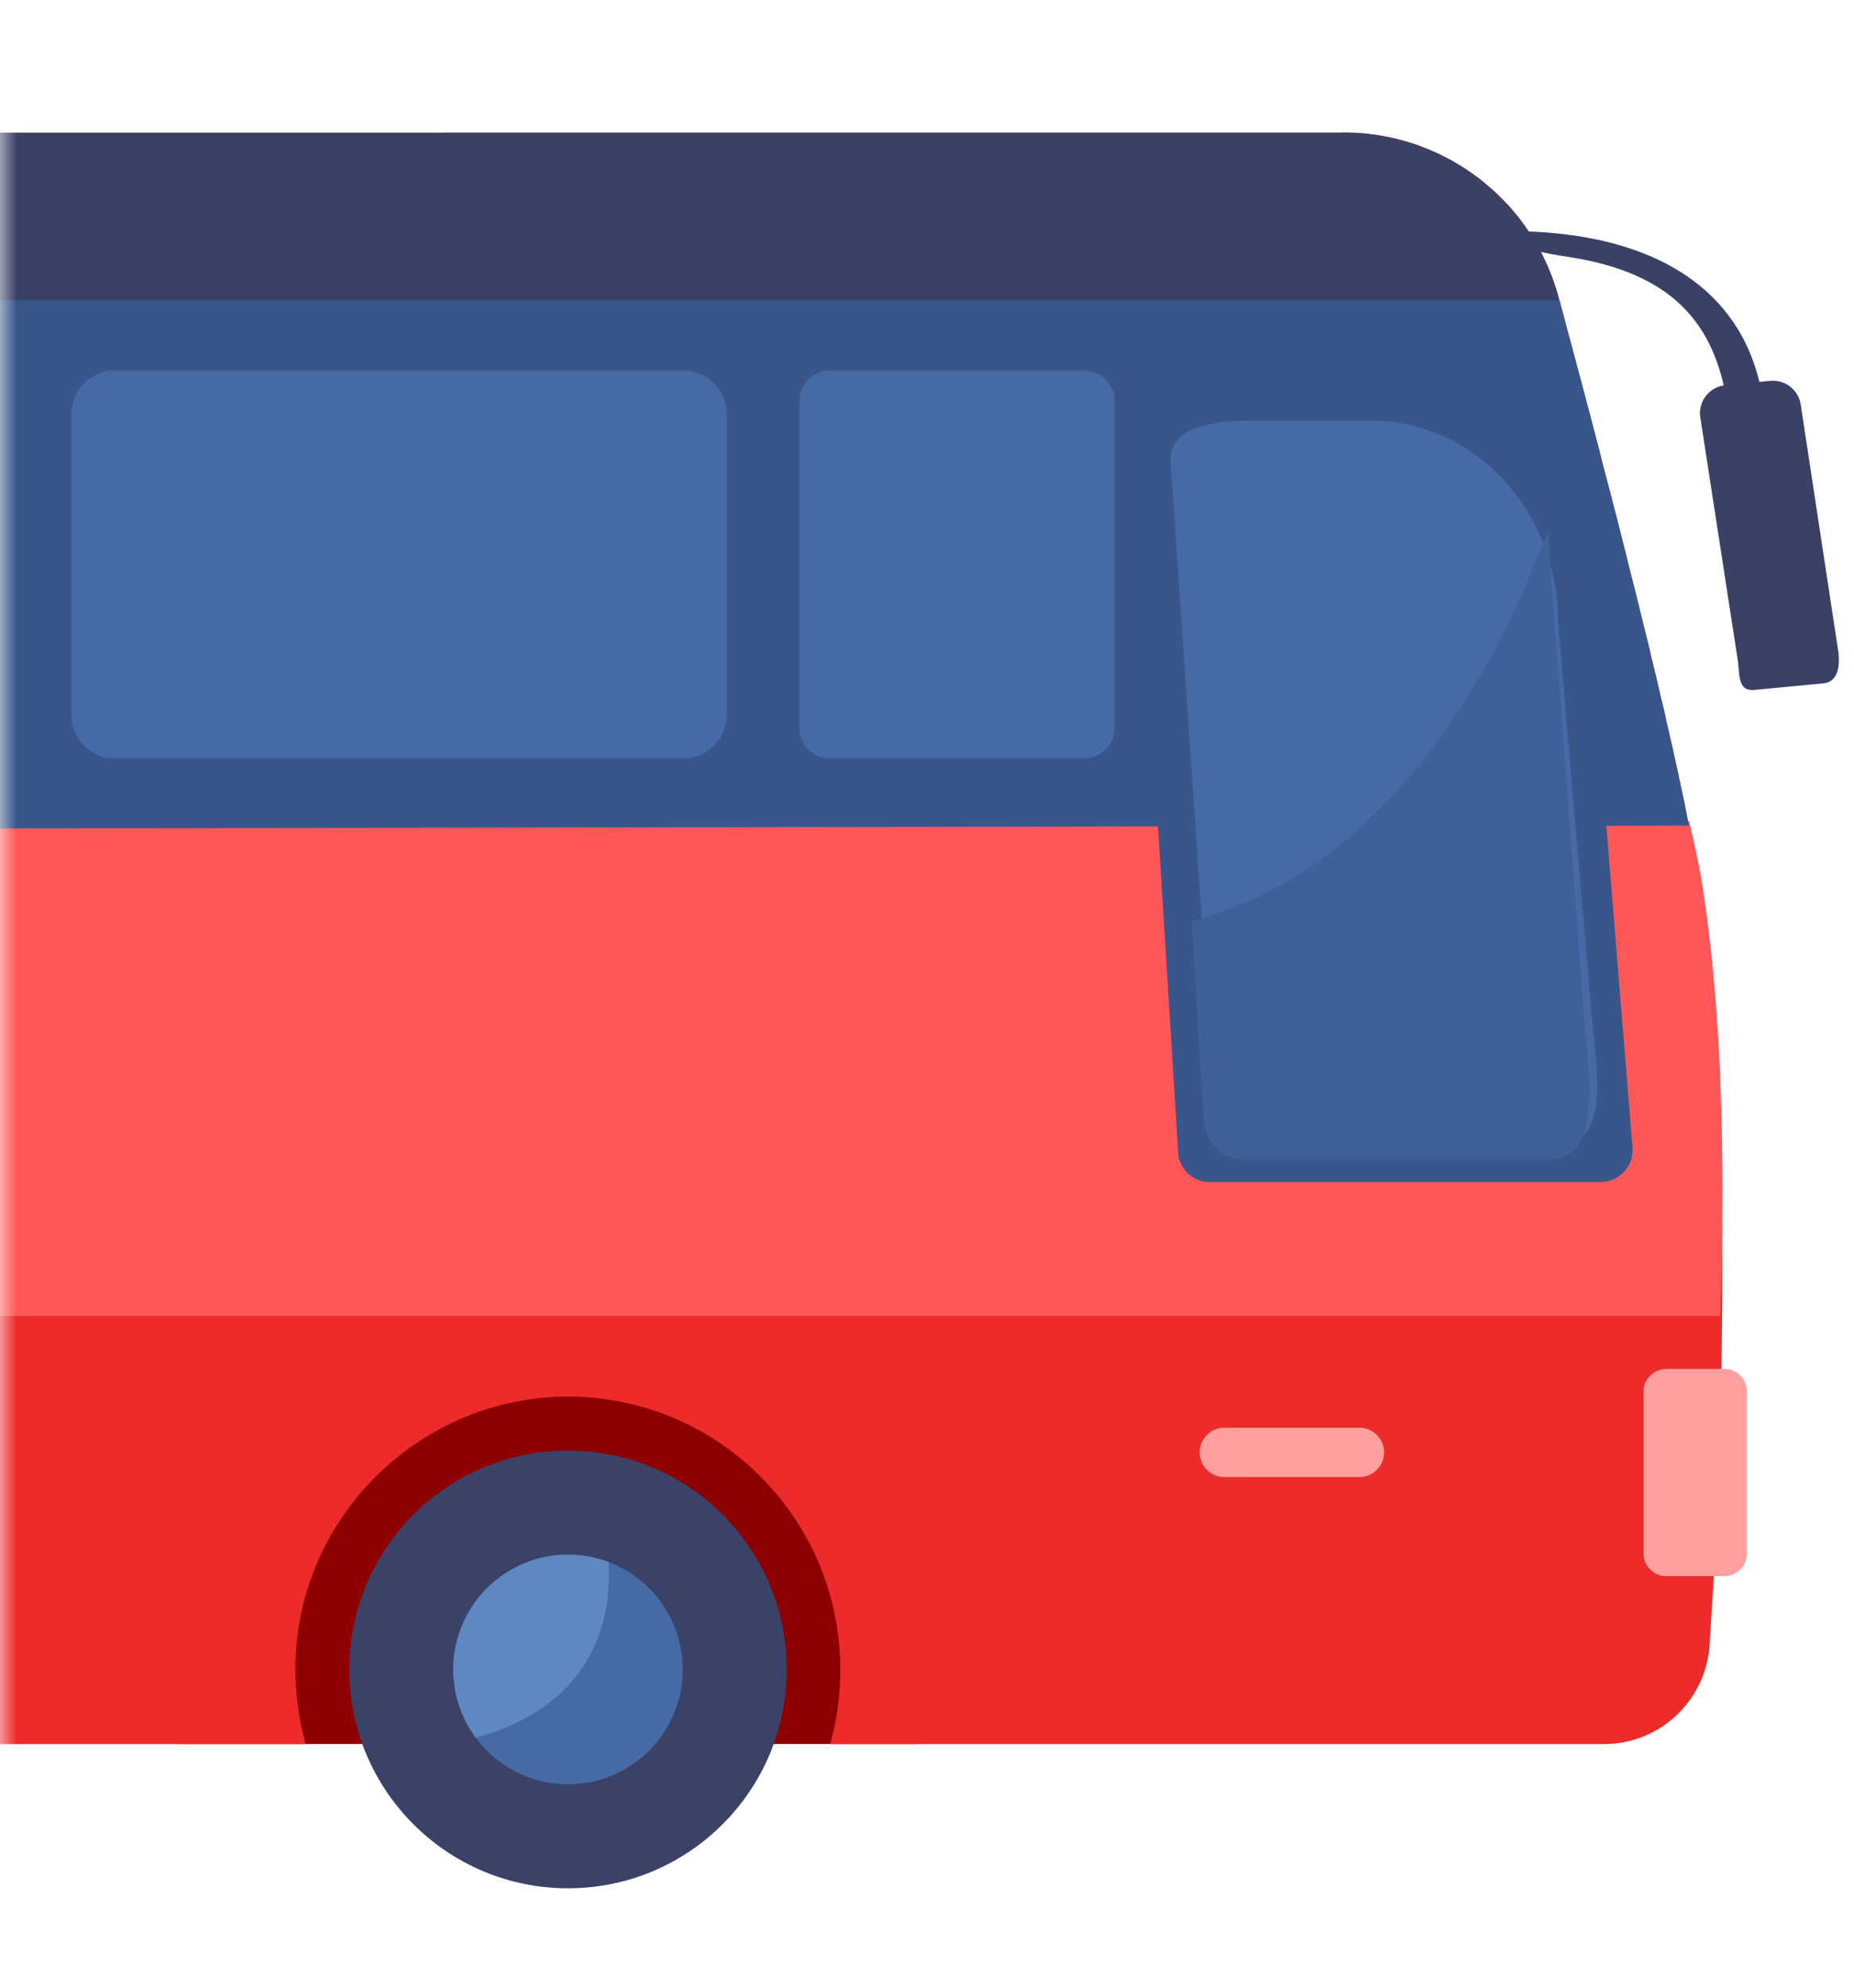 <svg width="56" height="60" viewBox="0 0 56 60" fill="none" xmlns="http://www.w3.org/2000/svg">
<mask id="mask0_192_3652" style="mask-type:alpha" maskUnits="userSpaceOnUse" x="0" y="0" width="56" height="60">
<path d="M0 0H56V60H0V0Z" fill="#D9D9D9"/>
</mask>
<g mask="url(#mask0_192_3652)">
<path d="M5.399 41.452H27.69V52.644H5.399V41.452Z" fill="#8E0000"/>
<path d="M17.157 57C13.508 57 10.55 54.042 10.55 50.393C10.55 46.745 13.508 43.787 17.157 43.787C20.805 43.787 23.763 46.745 23.763 50.393C23.763 54.042 20.805 57 17.157 57Z" fill="#3A4267"/>
<path d="M13.69 50.394C13.69 51.166 13.943 51.879 14.37 52.455C15.001 53.308 16.014 53.86 17.156 53.86C19.07 53.86 20.622 52.308 20.622 50.394C20.622 48.908 19.688 47.64 18.374 47.148C17.996 47.005 17.585 46.928 17.156 46.928C15.242 46.928 13.69 48.479 13.69 50.394Z" fill="#466AA5"/>
<path d="M-51.64 24.917C-51.555 24.308 -51.462 23.698 -51.352 23.08C-51.343 23.021 -51.327 22.953 -51.318 22.893C-51.2 22.25 -51.064 21.615 -50.912 20.971L40.575 4.003C40.711 4.003 40.855 4.003 40.99 4.011C41.016 4.011 41.049 4.02 41.075 4.02C41.134 4.02 41.185 4.028 41.236 4.028H41.244C41.27 4.037 41.295 4.037 41.321 4.037C41.355 4.045 41.388 4.045 41.414 4.054C41.668 4.079 41.922 4.13 42.177 4.189C42.21 4.197 42.244 4.206 42.278 4.214C42.287 4.223 42.295 4.223 42.304 4.223C42.354 4.24 42.405 4.248 42.447 4.265C42.481 4.273 42.515 4.282 42.549 4.29C42.6 4.307 42.651 4.324 42.702 4.341C42.752 4.357 42.803 4.374 42.854 4.391C42.879 4.4 42.904 4.416 42.939 4.425C42.989 4.442 43.049 4.468 43.108 4.493C43.15 4.51 43.201 4.527 43.243 4.553C43.32 4.578 43.387 4.612 43.464 4.646C43.506 4.671 43.549 4.688 43.599 4.713C43.625 4.73 43.658 4.739 43.684 4.755C43.743 4.789 43.795 4.814 43.845 4.84C43.896 4.874 43.947 4.899 43.997 4.934C44.048 4.959 44.091 4.984 44.141 5.019C44.15 5.027 44.158 5.027 44.166 5.036C44.218 5.061 44.26 5.094 44.302 5.12C44.344 5.153 44.387 5.179 44.429 5.213C44.471 5.238 44.514 5.264 44.556 5.298C44.581 5.315 44.607 5.34 44.641 5.357C44.751 5.442 44.861 5.535 44.962 5.628C44.988 5.645 45.013 5.662 45.03 5.678C45.063 5.712 45.098 5.737 45.123 5.763C45.157 5.796 45.191 5.822 45.225 5.856L45.411 6.042C45.445 6.076 45.478 6.11 45.504 6.144C45.547 6.177 45.581 6.22 45.615 6.254C45.632 6.279 45.657 6.305 45.682 6.33C45.724 6.389 45.767 6.44 45.809 6.49C45.834 6.516 45.851 6.541 45.877 6.567C45.894 6.601 45.919 6.626 45.936 6.651C45.978 6.711 46.021 6.761 46.063 6.82C46.08 6.846 46.097 6.871 46.114 6.905C46.139 6.931 46.156 6.956 46.173 6.99C46.206 7.032 46.24 7.084 46.274 7.134C46.274 7.14 46.277 7.143 46.283 7.143C46.291 7.168 46.308 7.185 46.316 7.21C46.342 7.244 46.358 7.278 46.384 7.312C46.401 7.345 46.417 7.362 46.426 7.397C46.434 7.397 46.434 7.405 46.434 7.405C46.443 7.431 46.46 7.456 46.476 7.482C46.502 7.524 46.527 7.575 46.553 7.617C46.578 7.677 46.612 7.736 46.638 7.795C46.663 7.846 46.688 7.897 46.705 7.948C46.722 7.973 46.73 7.998 46.747 8.024C46.756 8.057 46.764 8.083 46.781 8.108C46.806 8.167 46.823 8.219 46.849 8.278C46.866 8.328 46.891 8.379 46.908 8.438C46.916 8.464 46.933 8.497 46.942 8.532C46.95 8.557 46.959 8.582 46.967 8.608C46.975 8.625 46.975 8.642 46.984 8.659C46.992 8.684 47.001 8.718 47.009 8.744C47.026 8.786 47.034 8.829 47.051 8.871C47.06 8.904 47.068 8.939 47.077 8.973C47.085 9.006 47.093 9.032 47.102 9.066C47.195 9.396 47.279 9.735 47.373 10.091C47.389 10.15 47.406 10.209 47.423 10.268C47.525 10.641 47.626 11.021 47.728 11.411C47.753 11.488 47.77 11.572 47.795 11.657C47.804 11.699 47.812 11.733 47.82 11.767C47.854 11.886 47.888 12.004 47.914 12.123C47.947 12.241 47.981 12.368 48.016 12.487C48.016 12.504 48.024 12.521 48.032 12.547C48.041 12.607 48.058 12.665 48.075 12.725C48.091 12.776 48.1 12.819 48.108 12.861C48.142 12.971 48.167 13.073 48.193 13.182C48.235 13.326 48.27 13.47 48.312 13.614C48.337 13.724 48.371 13.843 48.397 13.961C48.49 14.309 48.583 14.664 48.676 15.02C48.718 15.197 48.761 15.366 48.812 15.545C48.854 15.722 48.905 15.901 48.947 16.078C48.989 16.256 49.04 16.434 49.083 16.612C49.125 16.772 49.159 16.933 49.201 17.095C49.32 17.561 49.438 18.026 49.549 18.483C49.591 18.661 49.633 18.831 49.676 19C49.693 19.059 49.701 19.118 49.718 19.169C49.76 19.346 49.803 19.515 49.845 19.685C49.853 19.719 49.853 19.744 49.862 19.779C49.895 19.914 49.929 20.05 49.963 20.185C49.98 20.245 49.989 20.304 50.005 20.354C50.039 20.507 50.074 20.651 50.107 20.794C50.124 20.888 50.149 20.972 50.166 21.057C50.208 21.209 50.243 21.353 50.276 21.505C50.276 21.514 50.276 21.531 50.285 21.539C50.302 21.623 50.319 21.708 50.335 21.785C50.344 21.802 50.344 21.81 50.344 21.828C50.361 21.895 50.377 21.963 50.394 22.03C50.411 22.107 50.428 22.191 50.445 22.268C50.487 22.428 50.521 22.581 50.555 22.742C50.563 22.776 50.572 22.819 50.58 22.861C50.622 23.048 50.665 23.242 50.707 23.428C50.716 23.495 50.733 23.564 50.749 23.632C50.749 23.648 50.758 23.665 50.758 23.682C50.775 23.741 50.783 23.809 50.8 23.868C50.808 23.893 50.808 23.919 50.817 23.945C50.834 24.038 50.85 24.131 50.876 24.224V24.232C50.884 24.292 50.901 24.343 50.909 24.402C50.943 24.58 50.977 24.748 51.011 24.918C51.189 25.799 51.324 26.569 51.401 27.188C51.816 30.303 51.976 33.767 52.019 37.12C52.028 38.559 52.019 39.973 51.994 41.319C51.986 41.928 51.969 42.522 51.952 43.097C51.901 44.74 51.833 46.255 51.766 47.576C51.724 48.347 51.672 49.041 51.639 49.659C51.52 51.343 50.132 52.647 48.447 52.647H25.078C25.086 52.622 25.086 52.597 25.094 52.571C25.289 51.877 25.382 51.149 25.382 50.395C25.382 47.229 23.596 44.476 20.971 43.096C19.862 42.512 18.608 42.182 17.279 42.157C15.866 42.14 14.528 42.479 13.359 43.096C10.76 44.459 8.964 47.16 8.922 50.276C8.914 51.072 9.016 51.842 9.21 52.571C9.218 52.596 9.227 52.621 9.227 52.647H-37.368C-37.165 51.927 -37.046 51.174 -37.046 50.395C-37.046 45.781 -40.789 42.046 -45.395 42.046C-47.173 42.046 -48.824 42.597 -50.171 43.545C-50.179 43.503 -50.196 43.46 -50.205 43.418C-50.34 42.918 -50.475 42.401 -50.602 41.877C-50.636 41.742 -50.671 41.598 -50.696 41.454C-50.73 41.302 -50.764 41.149 -50.798 40.997L-50.815 40.937C-50.84 40.827 -50.865 40.717 -50.891 40.599C-50.95 40.311 -51.01 40.023 -51.069 39.727C-51.271 38.685 -51.45 37.601 -51.594 36.501C-51.712 35.645 -51.806 34.765 -51.873 33.876C-51.898 33.461 -51.923 33.046 -51.949 32.623C-51.966 32.2 -51.982 31.777 -51.991 31.344C-52.033 29.253 -51.932 27.102 -51.643 24.917H-51.64Z" fill="#ED2B2B"/>
<path d="M36.98 44.587H41.062C41.472 44.587 41.807 44.251 41.807 43.842C41.807 43.432 41.472 43.097 41.062 43.097H36.98C36.57 43.097 36.235 43.432 36.235 43.842C36.235 44.251 36.57 44.587 36.98 44.587Z" fill="#FF9F9F"/>
<path d="M-51.64 24.917C-51.64 24.917 50.975 24.61 51.019 24.79C51.194 25.517 51.329 26.15 51.41 26.659C51.932 29.936 52.061 33.699 52.02 37.121C52.009 38.017 51.986 38.888 51.956 39.722H-15.019V39.726H-51.064C-51.267 38.684 -51.445 37.6 -51.589 36.5C-51.708 35.645 -51.801 34.764 -51.868 33.875C-51.894 33.46 -51.919 33.046 -51.944 32.622C-51.961 32.199 -51.978 31.776 -51.986 31.343C-52.028 29.252 -51.927 27.102 -51.639 24.917L-51.64 24.917Z" fill="#FF5757"/>
<path d="M52.08 41.322H50.33C49.95 41.322 49.642 41.63 49.642 42.01V46.889C49.642 47.269 49.95 47.578 50.33 47.578H52.08C52.459 47.578 52.768 47.269 52.768 46.889V42.01C52.768 41.63 52.459 41.322 52.08 41.322Z" fill="#FF9F9F"/>
<path d="M-51.64 24.917C-51.555 24.308 -51.462 23.698 -51.352 23.08C-51.343 23.021 -51.327 22.953 -51.318 22.893C-51.2 22.25 -51.064 21.615 -50.912 20.971C-50.818 20.565 -50.709 20.158 -50.599 19.752C-50.531 19.523 -50.472 19.303 -50.404 19.075C-50.396 19.041 -50.379 18.998 -50.371 18.964C-50.286 18.694 -50.202 18.414 -50.117 18.143C-50.023 17.864 -49.931 17.584 -49.829 17.305C-49.778 17.153 -49.727 17 -49.668 16.848C-49.634 16.755 -49.601 16.662 -49.566 16.569C-48.999 15.062 -48.322 13.555 -47.526 12.056C-47.407 11.844 -47.288 11.624 -47.17 11.413C-47.128 11.337 -47.085 11.26 -47.043 11.184C-46.992 11.091 -46.941 11.006 -46.891 10.922C-46.535 10.303 -46.154 9.686 -45.748 9.067C-45.452 8.601 -45.129 8.144 -44.8 7.679C-44.647 7.459 -44.486 7.247 -44.326 7.027C-44.224 6.9 -44.122 6.764 -44.021 6.629C-43.75 6.282 -43.479 5.926 -43.191 5.579C-42.879 5.206 -42.565 4.826 -42.235 4.453C-42.099 4.301 -41.964 4.148 -41.828 4.004H13.377C13.377 4.004 13.38 4.002 13.383 4H40.576C40.714 4 40.851 4.004 40.987 4.012C41.017 4.015 41.048 4.017 41.078 4.019C41.129 4.023 41.181 4.027 41.233 4.032C41.237 4.032 41.242 4.032 41.247 4.034C41.272 4.036 41.296 4.038 41.321 4.041H41.323C41.353 4.044 41.384 4.048 41.414 4.053C41.671 4.084 41.924 4.132 42.172 4.191C42.207 4.2 42.242 4.209 42.278 4.218C42.288 4.22 42.296 4.223 42.305 4.225C42.353 4.237 42.401 4.251 42.448 4.265C42.481 4.274 42.513 4.284 42.545 4.294C42.597 4.31 42.648 4.326 42.699 4.343C42.751 4.36 42.801 4.377 42.852 4.396C42.879 4.405 42.907 4.415 42.934 4.426C42.99 4.446 43.046 4.468 43.102 4.491C43.149 4.511 43.197 4.53 43.244 4.55C43.317 4.582 43.389 4.615 43.46 4.648C43.505 4.669 43.55 4.691 43.595 4.714C43.625 4.729 43.654 4.744 43.684 4.76C43.737 4.788 43.79 4.816 43.842 4.845C43.894 4.874 43.946 4.903 43.997 4.933C44.044 4.961 44.09 4.99 44.137 5.018C44.147 5.025 44.157 5.031 44.167 5.038C44.212 5.065 44.256 5.094 44.3 5.124C44.343 5.152 44.385 5.18 44.428 5.21C44.47 5.239 44.511 5.269 44.551 5.299C44.579 5.319 44.606 5.339 44.633 5.36C44.746 5.445 44.856 5.534 44.963 5.626C44.985 5.644 45.006 5.663 45.028 5.682C45.06 5.711 45.093 5.739 45.124 5.768C45.156 5.797 45.188 5.825 45.218 5.856C45.283 5.917 45.347 5.98 45.409 6.044C45.442 6.078 45.474 6.112 45.506 6.146C45.54 6.184 45.575 6.221 45.608 6.259C45.631 6.284 45.653 6.31 45.675 6.336C45.721 6.388 45.765 6.44 45.807 6.493C45.828 6.519 45.849 6.546 45.871 6.572C45.892 6.599 45.914 6.627 45.934 6.654C45.976 6.709 46.017 6.764 46.057 6.82C46.077 6.848 46.096 6.875 46.115 6.904C46.134 6.931 46.154 6.96 46.172 6.988C46.783 7.009 47.485 7.075 48.207 7.225C50.898 7.786 52.598 9.271 53.142 11.527L53.469 11.496C53.907 11.455 54.303 11.751 54.386 12.182L55.5 19.5C55.596 19.994 55.571 20.58 55.071 20.628L52.996 20.826C52.527 20.87 52.544 20.468 52.5 20L51.351 12.554C51.308 12.104 51.624 11.703 52.065 11.633C51.596 9.599 50.371 8.367 47.919 7.852C47.378 7.739 46.943 7.708 46.536 7.601C46.536 7.601 46.414 7.378 46.429 7.404C46.444 7.429 46.458 7.456 46.472 7.482C46.497 7.528 46.522 7.574 46.547 7.62C46.577 7.678 46.606 7.736 46.635 7.794C46.659 7.844 46.682 7.894 46.705 7.945C46.717 7.972 46.73 8 46.742 8.027C46.754 8.056 46.766 8.083 46.778 8.112C46.802 8.167 46.825 8.223 46.847 8.28C46.867 8.332 46.887 8.385 46.907 8.438C46.918 8.47 46.929 8.502 46.94 8.534C46.949 8.559 46.958 8.585 46.966 8.611C46.971 8.627 46.977 8.642 46.982 8.658C46.991 8.687 47.001 8.716 47.01 8.745C47.023 8.787 47.035 8.829 47.047 8.871C47.058 8.906 47.068 8.942 47.077 8.978C47.084 9.007 47.093 9.037 47.101 9.067C47.19 9.398 47.282 9.739 47.376 10.091C47.392 10.15 47.408 10.209 47.424 10.268C47.524 10.639 47.625 11.02 47.729 11.409C47.752 11.493 47.774 11.577 47.797 11.662C47.803 11.684 47.809 11.707 47.815 11.729C47.831 11.791 47.848 11.854 47.865 11.917C47.883 11.987 47.901 12.056 47.919 12.125C47.95 12.245 47.983 12.365 48.015 12.486C48.019 12.505 48.025 12.524 48.03 12.543C48.049 12.614 48.068 12.686 48.087 12.757C48.096 12.792 48.105 12.826 48.114 12.861C48.142 12.967 48.169 13.073 48.197 13.18C48.197 13.182 48.197 13.183 48.198 13.184C48.236 13.327 48.273 13.471 48.311 13.614H18.39V24.918H-51.641L-51.64 24.917Z" fill="#394166"/>
<path d="M-51.64 24.917C-51.555 24.308 -51.462 23.698 -51.352 23.08C-51.343 23.021 -51.327 22.953 -51.318 22.893C-51.2 22.25 -51.064 21.615 -50.912 20.971C-50.818 20.565 -50.709 20.158 -50.599 19.752C-50.531 19.523 -50.472 19.303 -50.404 19.075C-50.396 19.041 -50.379 18.998 -50.371 18.964C-50.286 18.694 -50.202 18.414 -50.117 18.143C-50.023 17.864 -49.931 17.584 -49.829 17.305C-49.778 17.153 -49.727 17 -49.668 16.848C-49.634 16.755 -49.601 16.662 -49.566 16.569C-48.999 15.062 -48.322 13.555 -47.526 12.056C-47.407 11.844 -47.288 11.624 -47.17 11.413C-47.128 11.337 -47.085 11.26 -47.043 11.184C-46.992 11.091 -46.941 11.006 -46.891 10.922C-46.535 10.303 -46.154 9.686 -45.748 9.067H47.104C47.197 9.397 47.282 9.736 47.375 10.092C47.392 10.152 47.409 10.211 47.425 10.27C47.527 10.643 47.628 11.023 47.73 11.413C47.755 11.489 47.772 11.573 47.797 11.658C47.806 11.7 47.814 11.735 47.823 11.768C47.856 11.887 47.89 12.006 47.916 12.124C47.95 12.243 47.983 12.37 48.018 12.489C48.018 12.505 48.026 12.522 48.035 12.548C48.043 12.608 48.06 12.667 48.077 12.727C48.094 12.777 48.102 12.82 48.11 12.862C48.144 12.972 48.169 13.074 48.195 13.184C48.237 13.328 48.272 13.471 48.314 13.615C48.339 13.726 48.374 13.844 48.399 13.963C48.492 14.31 48.585 14.665 48.678 15.021C48.72 15.199 48.763 15.368 48.814 15.546C48.856 15.724 48.907 15.902 48.949 16.08C48.991 16.257 49.043 16.436 49.085 16.613C49.127 16.774 49.161 16.935 49.203 17.096C49.322 17.562 49.441 18.028 49.551 18.485C49.593 18.662 49.636 18.832 49.678 19.001C49.695 19.061 49.703 19.12 49.72 19.17C49.762 19.348 49.805 19.517 49.847 19.687C49.855 19.721 49.855 19.746 49.864 19.78C49.898 19.916 49.931 20.051 49.966 20.187C49.983 20.246 49.991 20.305 50.008 20.356C50.041 20.508 50.076 20.652 50.109 20.796C50.126 20.889 50.152 20.974 50.169 21.058C50.211 21.211 50.245 21.355 50.279 21.507C50.279 21.515 50.279 21.532 50.287 21.541C50.304 21.625 50.321 21.71 50.338 21.786C50.346 21.803 50.346 21.812 50.346 21.829C50.363 21.896 50.38 21.965 50.397 22.032C50.413 22.108 50.43 22.193 50.447 22.269C50.489 22.43 50.524 22.582 50.557 22.744C50.566 22.777 50.574 22.82 50.583 22.862C50.625 23.049 50.667 23.244 50.71 23.43C50.718 23.497 50.735 23.565 50.752 23.633C50.752 23.65 50.76 23.667 50.76 23.684C50.777 23.743 50.785 23.811 50.802 23.87C50.811 23.895 50.811 23.92 50.819 23.946C50.836 24.04 50.853 24.132 50.878 24.226V24.234C50.886 24.294 50.903 24.344 50.912 24.403C50.945 24.581 50.979 24.75 51.013 24.92L48.525 24.928H47.585L42.454 24.937L36.112 24.945H34.977L-2.355 25.012C-2.346 24.979 -2.338 24.945 -2.321 24.919H-51.642L-51.64 24.917Z" fill="#38568A"/>
<path d="M34.225 12.834C34.18 12.107 34.757 11.494 35.485 11.494H41.251C44.962 11.494 47.519 14.434 47.972 18.214L49.31 34.635C49.356 35.198 48.913 35.679 48.348 35.679H36.529C36.031 35.679 35.618 35.292 35.587 34.794L34.226 12.835L34.225 12.834Z" fill="#38568A"/>
<path d="M35.353 13.877L36.339 28.321L36.684 33.375C36.684 34.025 37.212 34.553 37.861 34.553H47.072C48.69 34.553 48.208 32.153 48.078 30.639L47.06 18.768C47.06 18.539 47.049 18.312 47.025 18.089C46.711 15.054 44.315 12.694 41.405 12.694H37.953C37.252 12.694 35.354 12.694 35.354 13.877H35.353Z" fill="#466AA5"/>
<path d="M13.691 50.394C13.691 51.166 13.943 51.879 14.37 52.455C18.218 51.393 18.473 48.479 18.375 47.148C17.996 47.006 17.585 46.929 17.156 46.929C15.242 46.929 13.691 48.48 13.691 50.395V50.394Z" fill="#5F87C1"/>
<path d="M36 27.808L36.348 33.641C36.348 34.391 36.879 35 37.534 35H46.816C48.447 35 47.962 32.231 47.83 30.484L46.804 16.784C46.804 16.519 46.793 16.258 46.769 16C45.152 20.317 41.911 26.234 36.001 27.808H36Z" fill="#3F6098"/>
<path d="M20.64 11.188H3.467C2.74 11.188 2.15 11.778 2.15 12.504V21.574C2.15 22.301 2.74 22.89 3.467 22.89H20.64C21.366 22.89 21.956 22.3 21.956 21.574V12.504C21.956 11.777 21.366 11.188 20.64 11.188Z" fill="#466AA5"/>
<path d="M25.06 11.188H32.753C33.258 11.188 33.666 11.596 33.666 12.101V21.978C33.666 22.482 33.258 22.891 32.753 22.891H25.06C24.556 22.891 24.147 22.482 24.147 21.978V12.101C24.147 11.596 24.556 11.188 25.06 11.188Z" fill="#466AA5"/>
</g>
</svg>

